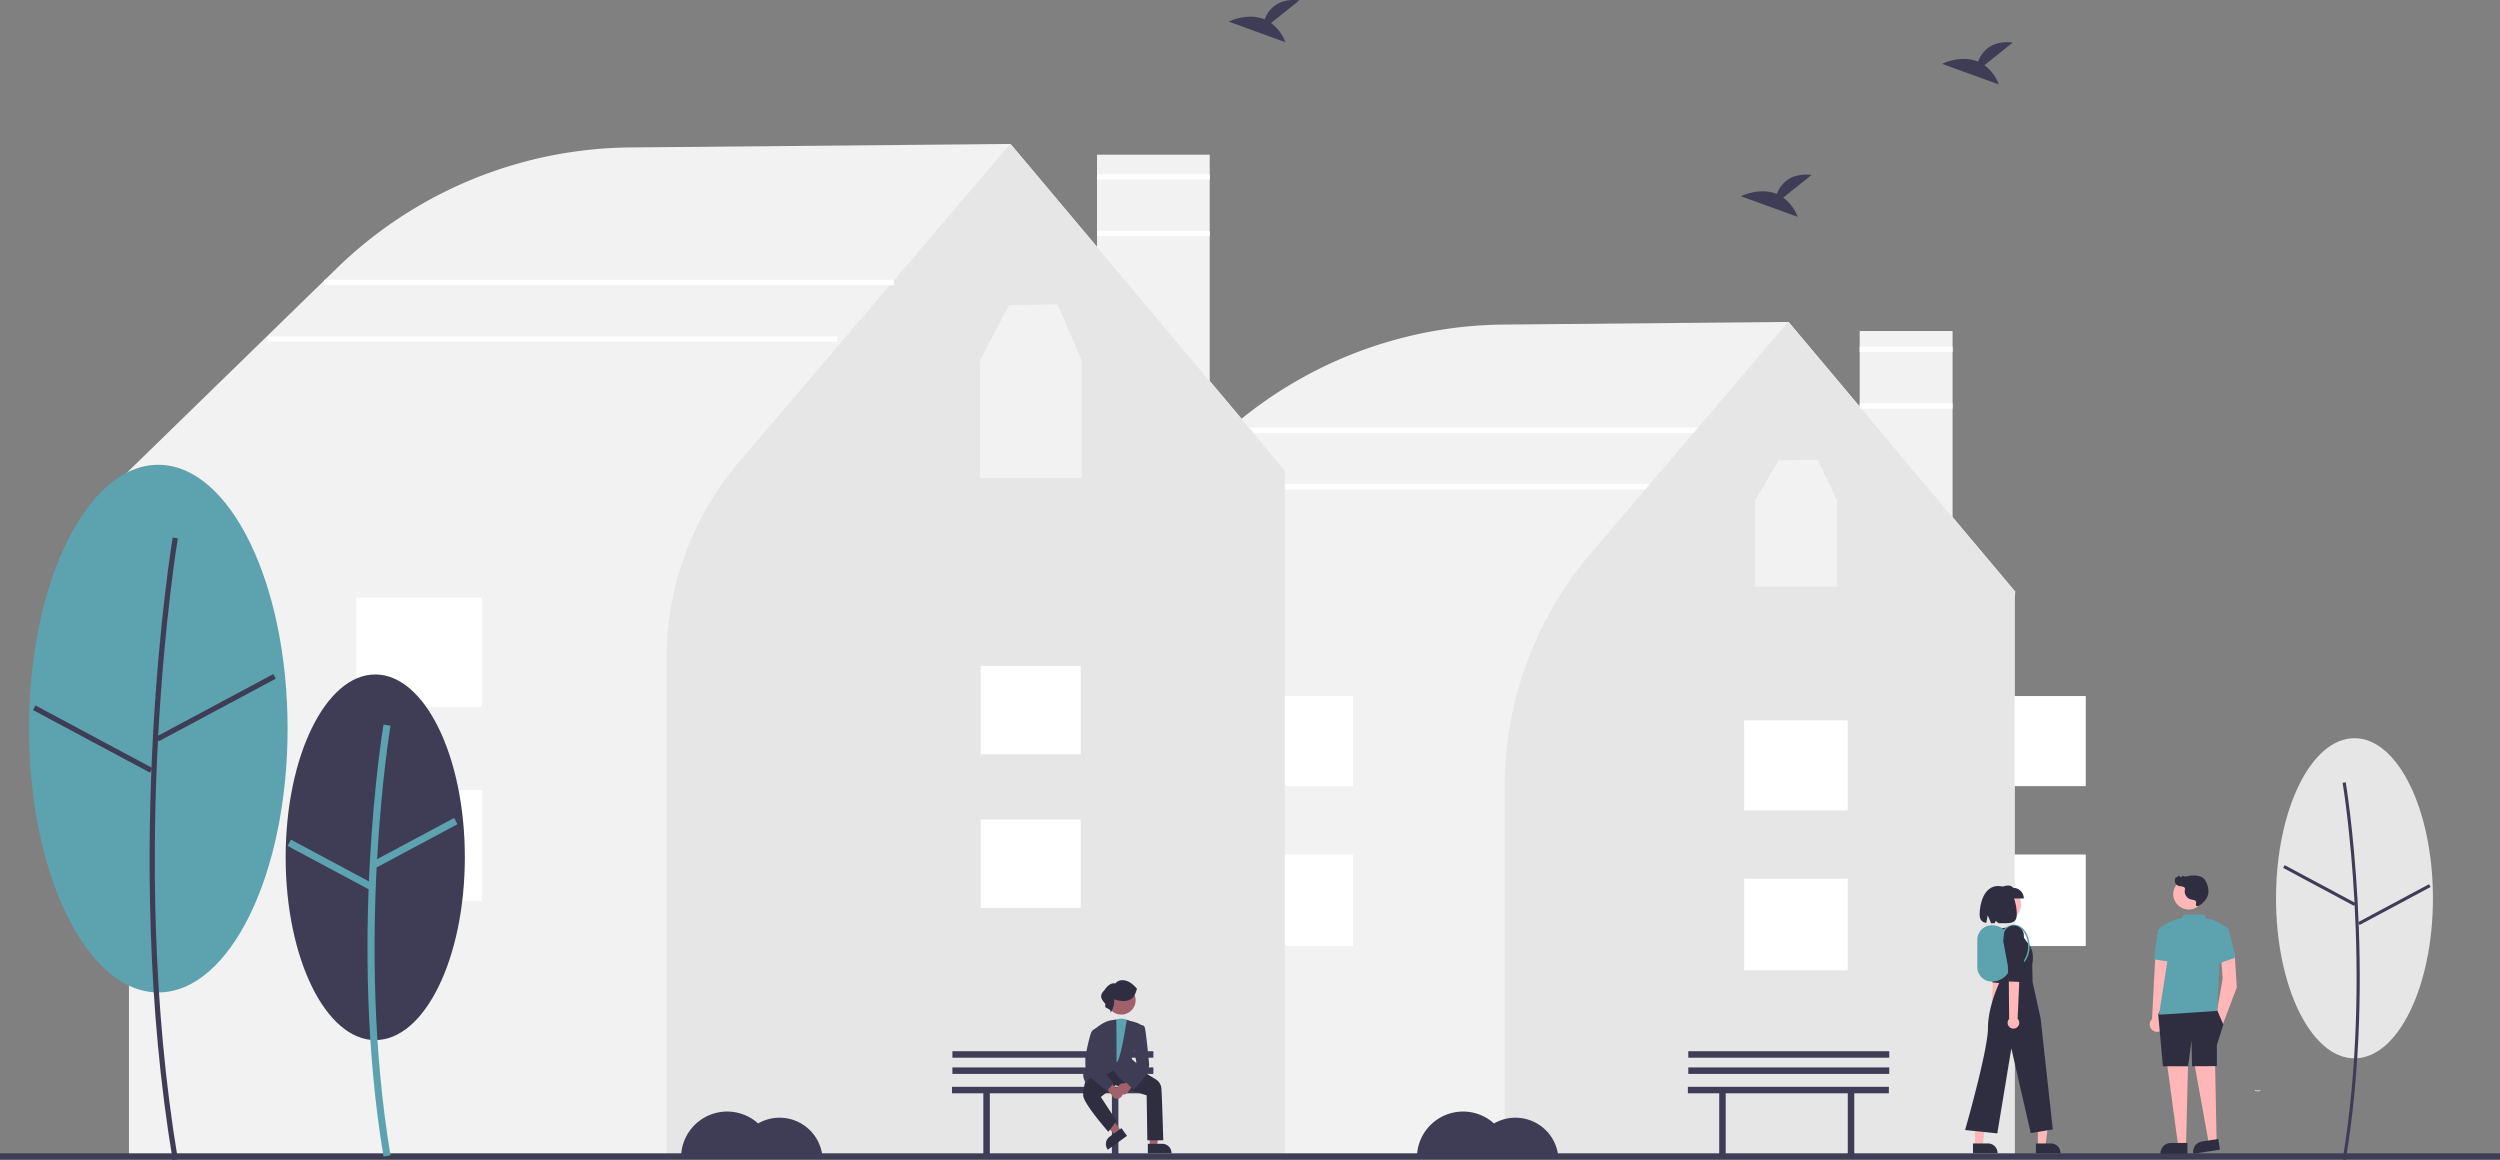 <svg id="a86ed9f7-2c32-434b-8290-cc0dcaafbc5c" data-name="Layer 1" xmlns="http://www.w3.org/2000/svg" width="927.825" height="430.531" viewBox="0 0 927.825 430.531"><rect x="0" y="0" width="927.825" height="430.531" fill="#808080" stroke="none"/><path d="M883.774,664.286H530.184V456.8l-1.625-1.045,57.395-55.902a156.804,156.804,0,0,1,108.449-44.664l105.509-.964.152.18L884.019,454.283l-.248,2.765Z" transform="translate(-136.087 -234.734)" fill="#f2f2f2"/><rect x="460.692" y="158.642" width="211.472" height="2" fill="#fff"/><rect x="439.692" y="179.642" width="211.472" height="2" fill="#fff"/><rect id="a2154f00-ed14-462d-b588-8472cd78aad3" data-name="Rectangle 371" x="735.65" y="317.131" width="38.44" height="33.977" fill="#fff"/><rect id="eab3f4c7-6f92-4328-96cc-d5b6a118827f" data-name="Rectangle 372" x="735.65" y="258.322" width="38.44" height="33.438" fill="#fff"/><rect x="690.184" y="122.855" width="34.47" height="119.3" fill="#f2f2f2"/><path d="M883.774,664.285H694.549V526.786a133.786,133.786,0,0,1,31.97-86.746l73.249-85.876,84.005,100.006Z" transform="translate(-136.087 -234.734)" fill="#e6e6e6"/><rect id="a6590c42-447c-4063-b06f-22960ea9e1c6" data-name="Rectangle 374" x="647.299" y="326.147" width="38.44" height="33.977" fill="#fff"/><rect id="a578d772-16a5-40c1-af18-cd3a687ecce1" data-name="Rectangle 375" x="647.299" y="267.337" width="38.44" height="33.438" fill="#fff"/><rect id="ed02d0f4-f24a-4a19-b524-9521b83f0535" data-name="Rectangle 378" x="463.685" y="317.131" width="38.44" height="33.977" fill="#fff"/><rect id="b847f630-38c4-41e6-9edb-729b8a62aeb5" data-name="Rectangle 379" x="463.685" y="258.322" width="38.44" height="33.438" fill="#fff"/><rect x="407.134" y="57.405" width="41.83" height="144.8" fill="#f2f2f2"/><path d="M612.902,664.284H183.948V412.504l-1.908-1.229.45-.438,78.349-76.315A158.222,158.222,0,0,1,370.274,289.451l140.894-1.287.152.18L613.192,409.535l-.292,3.312Z" transform="translate(-136.087 -234.734)" fill="#f2f2f2"/><path d="M612.902,664.284h-229.458V479.407a113.13,113.13,0,0,1,27.034-73.353L511.046,288.149,612.902,409.402Z" transform="translate(-136.087 -234.734)" fill="#e6e6e6"/><rect id="ea84a9e5-6c52-4e5e-8073-8fad2571a91f" data-name="Rectangle 381" x="363.966" y="304.151" width="37.105" height="32.797" fill="#fff"/><rect id="f19b6ec7-0e8c-4fff-907a-924d40e6f96c" data-name="Rectangle 381" x="363.966" y="247.151" width="37.105" height="32.797" fill="#fff"/><rect id="acaff666-bc25-4fb5-a952-92ce00b7aba4" data-name="Rectangle 385" x="132.217" y="293.207" width="46.657" height="41.239" fill="#fff"/><rect id="b161f5b0-b707-4bd0-97aa-6c4dd340fe66" data-name="Rectangle 386" x="132.217" y="221.827" width="46.657" height="40.585" fill="#fff"/><rect id="bed8a224-40da-4f11-a19c-2b4f6eae74c1" data-name="Rectangle 387" y="428.03" width="927.825" height="2.285" fill="#3f3d56"/><ellipse id="eaa25ba1-fb02-4ae1-bc1b-a61530bf454c" data-name="Ellipse 519" cx="139.265" cy="318.161" rx="33.252" ry="67.848" fill="#3f3d56"/><path id="b4bf8935-d3ff-4e35-bb4f-d79f2288d23a" data-name="Path 2702" d="M278.423,663.952c-13.318-79.9-.134-159.52,0-160.314l2.591.439c-.134.79-13.242,79.988,0,159.444Z" transform="translate(-136.087 -234.734)" fill="#5ca3af"/><rect id="b9f9a211-6e99-401f-90e8-cf0ebb439f20" data-name="Rectangle 388" x="273.16" y="546.19" width="34.1" height="2.628" transform="translate(-360.014 -33.129) rotate(-28.142)" fill="#5ca3af"/><rect id="e0f316f7-4b6f-4546-8015-4a3c859d357e" data-name="Rectangle 389" x="257.161" y="538.514" width="2.628" height="34.101" transform="translate(-489.401 286.541) rotate(-61.842)" fill="#5ca3af"/><ellipse id="f9fb50b4-1b5d-416e-9e0d-266f30cba72e" data-name="Ellipse 520" cx="58.747" cy="270.411" rx="47.988" ry="97.915" fill="#5ca3af"/><path id="a800d1c2-f743-4d93-bec2-cff0f953733c" data-name="Path 2703" d="M200.179,665.266c-19.194-115.162-.194-229.905,0-231.051l1.911.324c-.194,1.143-19.138,115.577,0,230.409Z" transform="translate(-136.087 -234.734)" fill="#3f3d56"/><rect id="fb01bfd3-0095-4a66-b946-3896d80fc39c" data-name="Rectangle 390" x="191.672" y="496.396" width="49.213" height="1.939" transform="translate(-345.106 -73.927) rotate(-28.142)" fill="#3f3d56"/><rect id="b67993a5-f0ea-4993-bd83-fcb2f25516f5" data-name="Rectangle 391" x="169.509" y="484.398" width="1.939" height="49.213" transform="translate(-494.823 184.371) rotate(-61.842)" fill="#3f3d56"/><path id="a58bbeb0-9bd3-48cd-81c7-bf267a60ca0e" data-name="Path 2708" d="M797.91,308.067l10.519-8.414c-8.172-.9-11.53,3.555-12.9,7.083-6.384-2.651-13.335.823-13.335.823l21.047,7.641a15.926,15.926,0,0,0-5.328-7.134Z" transform="translate(-136.087 -234.734)" fill="#3f3d56"/><path id="f9b938cf-521f-4b64-a4af-443f90f250ff" data-name="Path 2709" d="M607.814,243.266l10.519-8.414c-8.172-.9-11.53,3.555-12.9,7.083-6.384-2.651-13.335.823-13.335.823l21.047,7.641A15.927,15.927,0,0,0,607.814,243.266Z" transform="translate(-136.087 -234.734)" fill="#3f3d56"/><path id="a8da215e-7841-4236-9b2d-2b5040889003" data-name="Path 2710" d="M872.576,258.932l10.519-8.414c-8.172-.9-11.53,3.555-12.9,7.083-6.384-2.651-13.335.823-13.335.823l21.047,7.641a15.926,15.926,0,0,0-5.328-7.134Z" transform="translate(-136.087 -234.734)" fill="#3f3d56"/><path id="f0e6e0e6-42da-4f68-a4c7-39fa16634762" data-name="Path 2712" d="M425.411,649.546a15.907,15.907,0,0,0-7.966,2.138,17.12,17.12,0,0,0-28.6,12.718h52.507a15.987,15.987,0,0,0-15.94-14.855Z" transform="translate(-136.087 -234.734)" fill="#3f3d56"/><path id="a1a48b26-c08c-4af6-a63a-aec9264485a6" data-name="Path 2713" d="M698.52,649.546a15.907,15.907,0,0,0-7.966,2.138,17.12,17.12,0,0,0-28.6,12.718h52.507A15.987,15.987,0,0,0,698.52,649.546Z" transform="translate(-136.087 -234.734)" fill="#3f3d56"/><g id="b7f6eb98-a688-40b6-a6fe-b95f7faf89e9" data-name="Group 204"><path id="a2b702d6-67ae-4451-8add-a2f537c8659d" data-name="Path 2714" d="M563.99,638.084h-74.586v2.406h11.632v22.857h2.406v-22.857h45.306v22.857h2.406v-22.857h12.835Z" transform="translate(-136.087 -234.734)" fill="#3f3d56"/><rect id="e92a1475-8072-45d0-b33d-944691a78c33" data-name="Rectangle 400" x="353.463" y="396.151" width="74.586" height="2.406" fill="#3f3d56"/><rect id="b6a0a497-0aca-42fa-836e-077aa391619e" data-name="Rectangle 401" x="353.463" y="390.136" width="74.586" height="2.406" fill="#3f3d56"/></g><ellipse id="fb6c0aeb-9c49-4f71-adc3-f096e0d8dfbf" data-name="Ellipse 525" cx="873.818" cy="333.374" rx="29.118" ry="59.413" fill="#e6e6e6"/><path id="b1a6d698-dda0-490a-ac80-38ce87516ad9" data-name="Path 2716" d="M1006.662,665.266c11.647-69.878.117-139.5,0-140.2l-1.16.2c.117.693,11.613,70.13,0,139.808Z" transform="translate(-136.087 -234.734)" fill="#3f3d56"/><rect id="ec111ffd-238a-4858-990a-57023cafb3d8" data-name="Rectangle 406" x="996.302" y="548.447" width="1.177" height="29.872" transform="translate(-106.29 941.772) rotate(-61.847)" fill="#3f3d56"/><rect id="e635c501-1628-42d4-a3a5-c4826c51f25c" data-name="Rectangle 407" x="1009.753" y="569.86" width="29.872" height="1.177" transform="translate(-284.011 316.238) rotate(-28.153)" fill="#3f3d56"/><g id="e6d5674b-00e7-4467-bab6-ed987278fef8" data-name="Group 202"><path id="e1ce62fd-b420-4db2-ab4c-e67ce8dd22d3" data-name="Path 2721" d="M974.804,639.347a1.77,1.77,0,0,1-1.677-.085c-.128-.078-.232.13-.1.208a1.983,1.983,0,0,0,1.855.1.121.121,0,0,0,.074-.147.117.117,0,0,0-.146-.078Z" transform="translate(-136.087 -234.734)" fill="#fff"/><path id="fb654e67-0d02-4c8d-bcee-f27f565fe02d" data-name="Path 2749" d="M938.012,617.311a2.715,2.715,0,0,0,.746-4.095l3.156-24.522-5.9.248-1.245,24.026a2.729,2.729,0,0,0,3.243,4.343Z" transform="translate(-136.087 -234.734)" fill="#ffb6b6"/><path id="a488bb03-142b-4649-b46b-ce040c2328f3" data-name="Path 2750" d="M965.46,588.691l.758,12.538-5.117,13.514-2.445-3.615,2.33-13.147-.646-8.411Z" transform="translate(-136.087 -234.734)" fill="#ffb6b6"/><path id="f0ef5070-4018-49e8-960c-7187773c9309" data-name="Path 2751" d="M958.133,627.349l.628,32.23-2.755.427-5.955-32.987Z" transform="translate(-136.087 -234.734)" fill="#ffb6b6"/><path id="fb7c6aba-de42-4943-8375-93a8e608f158" data-name="Path 2752" d="M940.265,628.907l4.312,31.946h2.788l.836-33.51Z" transform="translate(-136.087 -234.734)" fill="#ffb6b6"/><circle id="b6f1e84f-de40-4eb0-b986-5230eeabe2b6" data-name="Ellipse 528" cx="812.292" cy="331.834" r="5.733" fill="#ffb6b6"/><path id="f5873d16-c2b8-4b32-b8ce-4dfe24df8d00" data-name="Path 2754" d="M958.835,609.371l2.406,5.625-2.406,7.569v7.834l-9.213.055-.2-9.634-1.24,9.634h-9.381l-1.736-19.31,2.491-4.57Z" transform="translate(-136.087 -234.734)" fill="#2f2e41"/><path id="b50d2378-3b60-4f71-817b-0ffe618fac58" data-name="Path 2755" d="M946.538,574.179l-.678,1.256s-5.846,1.139-8.8,4.357l3.965,8.1-3.672,23.445,21.648-1.443.768-18.051,3.258-12.625s-5.647-3.873-8.084-3.466l-.853-1.568Z" transform="translate(-136.087 -234.734)" fill="#5ca3af"/><path id="b1c08a75-8ec9-4886-9316-db9a3786fe59" data-name="Path 2756" d="M942.622,580.636l-5.564-.843s-1.523,8.935-1.511,10.975l6.716,1.071Z" transform="translate(-136.087 -234.734)" fill="#5ca3af"/><path id="b7e6bad9-42bd-4009-bf9c-01fa534afc33" data-name="Path 2757" d="M960.368,579.782l2.659-.57s1.026,3.255,2.718,10.921l-6.912,2.412Z" transform="translate(-136.087 -234.734)" fill="#5ca3af"/><path id="e547f758-b125-48f0-a3f2-c593124eae11" data-name="Path 2758" d="M947.908,662.949h-10.013v-.127a3.9,3.9,0,0,1,3.9-3.9h6.113Z" transform="translate(-136.087 -234.734)" fill="#2f2e41"/><path id="a5abfdf4-c3af-402b-ba0c-8bb282f8d7b3" data-name="Path 2759" d="M959.972,661.417l-9.894,1.532-.019-.125a3.9,3.9,0,0,1,3.255-4.447h0l6.043-.936Z" transform="translate(-136.087 -234.734)" fill="#2f2e41"/><path id="bd2c52c0-fba3-4836-9bfb-70573bfe7e73" data-name="Path 2800" d="M950.627,568.899a8.206,8.206,0,0,0-1.348-.351,3.063,3.063,0,0,1-2.343-3.453,1.556,1.556,0,0,0,.084-.569c-.06-.426-.559-.7-1.037-.8a11.525,11.525,0,0,1-1.444-.24,1.953,1.953,0,0,1-1.276-1.532,2.844,2.844,0,0,1,.484-1.908l.173.434a1.616,1.616,0,0,0,.564-.738,1.143,1.143,0,0,1,.886.622c.277.143.317-.444.624-.53a.612.612,0,0,1,.382.082,3.5,3.5,0,0,0,2-.1,8.575,8.575,0,0,1,3.489,0,4.415,4.415,0,0,1,2.062.927,4.233,4.233,0,0,1,.961,1.445,7.412,7.412,0,0,1,.778,4.051,5.419,5.419,0,0,1-1.547,3.038c-.442.445-1.883,2-2.673,1.731C950.454,570.674,951.797,569.439,950.627,568.899Z" transform="translate(-136.087 -234.734)" fill="#2f2e41"/></g><g id="f113d3c6-765b-418c-a680-f18597c55a1b" data-name="Group 203"><path id="fc5ed3c1-c68d-40d2-b7a6-abe3b4a2a74d" data-name="Path 2809" d="M877.494,615.079a1.954,1.954,0,0,0,.465-2.959l2.539-25.476-4.239.281-1.174,25.086a1.964,1.964,0,0,0,2.41,3.068Z" transform="translate(-136.087 -234.734)" fill="#feb8b8"/><path id="a008d3da-b54e-4923-9038-9867749ffee1" data-name="Path 2810" d="M874.54,585.698l1.111,8.447-.154,5.177,4.663.427.934-4.306.515-11.4a3.4,3.4,0,0,0-3.006-3.533h0a3.4,3.4,0,0,0-3.765,2.933Z" transform="translate(-136.087 -234.734)" fill="#2f2e41"/><path id="ebb1e42f-8de7-4654-9747-025b9834ff06" data-name="Path 2811" d="M892.396,660.022h2.825l1.345-10.909h-4.174Z" transform="translate(-136.087 -234.734)" fill="#feb8b8"/><path id="a35d91d7-34c0-4dd3-9e8f-4f1bbf8a8f5c" data-name="Path 2812" d="M891.675,662.765h9.12v-.115a3.55,3.55,0,0,0-3.549-3.55h-5.57Z" transform="translate(-136.087 -234.734)" fill="#2f2e41"/><path id="a1f78e26-4946-4012-8d05-fc85d50d3a11" data-name="Path 2813" d="M869.042,660.022h2.828l1.346-10.909h-4.174Z" transform="translate(-136.087 -234.734)" fill="#feb8b8"/><path id="e8271c9c-db88-4a38-868d-596fdbbe0842" data-name="Path 2814" d="M868.321,662.765h9.12v-.115a3.55,3.55,0,0,0-3.549-3.55h-5.57Z" transform="translate(-136.087 -234.734)" fill="#2f2e41"/><circle id="b88cef57-831c-4e73-93ef-4ce4c84855e9" data-name="Ellipse 532" cx="743.953" cy="335.63" r="6.132" fill="#feb8b8"/><path id="ba66fbbf-93e8-4cf1-ad4a-d3a9d01d0c08" data-name="Path 2815" d="M880.833,578.985l-4.255.486h0a11.324,11.324,0,0,0-1.448,10.225l3.211,9.289s-4.457,8.936-4.457,17.232-8.489,37.91-8.489,37.91l11.949,1.246,5.214-31.547,7.185,31.42,8.2-1.335-4.517-41.2-2.985-13.559-.126-6.603s1.269-4.962-1.907-8.138l-3.878-5.4Z" transform="translate(-136.087 -234.734)" fill="#2f2e41"/><path id="adc0a8ff-b80e-404d-9cbd-0bdc38dcadd7" data-name="Path 2816" d="M887.188,568.174h-9.014v-3.928c1.978-.786,3.913-1.454,5.083,0a3.928,3.928,0,0,1,3.928,3.928h.003Z" transform="translate(-136.087 -234.734)" fill="#2f2e41"/><path id="a9ea9b79-794e-43c8-9184-cfa6df2e5b1c" data-name="Path 2817" d="M877.683,563.553c-5.387,0-6.895,6.752-6.895,10.561,0,2.124.961,2.884,2.47,3.141l.533-2.843,1.249,2.966c.424,0,.87-.006,1.331-.015l.423-.872.944.856c3.781.006,6.838.557,6.838-3.233C884.574,570.306,883.252,563.553,877.683,563.553Z" transform="translate(-136.087 -234.734)" fill="#2f2e41"/><path id="af0349f9-456a-4dd2-a64e-6531d0c151a5" data-name="Path 2818" d="M885.646,600.848l.228-9.891.6-4.391,1.494,4.35Z" transform="translate(-136.087 -234.734)" opacity="0.2" style="isolation:isolate"/><path d="M875.313,599.029h-.001a5.398,5.398,0,0,1-5.385-5.391V583.515a5.399,5.399,0,0,1,5.385-5.386,7.279,7.279,0,0,1,7.271,7.271v6.358A7.279,7.279,0,0,1,875.313,599.029Z" transform="translate(-136.087 -234.734)" fill="#5ca3af"/><path id="f944ffa0-7c6b-4400-915a-69234f51563c" data-name="Path 2822" d="M887.311,591.911a9.417,9.417,0,0,0,2.018-6.03c0-4.39-2.615-7.961-5.829-7.961a5.36,5.36,0,0,0-4.46,2.829l.484.3a4.808,4.808,0,0,1,3.976-2.559c2.9,0,5.26,3.316,5.26,7.393a8.843,8.843,0,0,1-1.883,5.662Z" transform="translate(-136.087 -234.734)" fill="#5ca3af"/><path id="ec3de1bf-746d-4468-9eef-f7ee611e3754" data-name="Path 2823" d="M884.548,616.107a2.141,2.141,0,0,0,.333-3.265l1.263-28.024-4.621.56.206,27.516a2.152,2.152,0,0,0,2.819,3.213Z" transform="translate(-136.087 -234.734)" fill="#feb8b8"/><path id="f5efdb27-b8cb-453b-a7a0-ebd86690dd4e" data-name="Path 2824" d="M879.571,584.14l1.718,9.176.139,5.673,5.126.19.766-4.766-.114-12.5a3.727,3.727,0,0,0-3.5-3.686h0a3.727,3.727,0,0,0-3.945,3.433Z" transform="translate(-136.087 -234.734)" fill="#2f2e41"/></g><g id="f3a52820-5da4-4b42-9266-f78e9fe7018d" data-name="Group 205"><path id="a893f891-f54b-45a9-863c-d8f504ba27e5" data-name="Path 2714-2" d="M837.096,638.084h-74.586v2.406h11.632v22.857h2.406v-22.857h45.306v22.857h2.406v-22.857h12.835Z" transform="translate(-136.087 -234.734)" fill="#3f3d56"/><rect id="acd566dc-6da0-4893-9936-737f20e2ae79" data-name="Rectangle 400-2" x="626.57" y="396.151" width="74.586" height="2.406" fill="#3f3d56"/><rect id="a718245b-7267-423b-9db7-7deabc7ded2f" data-name="Rectangle 401-2" x="626.57" y="390.136" width="74.586" height="2.406" fill="#3f3d56"/></g><circle id="f99f95d7-6e4c-45e5-9ca3-115f1183054f" data-name="Ellipse 533" cx="416.155" cy="371.232" r="5.318" fill="#a0616a"/><g id="ada0ff63-34b6-473e-888e-14c468d60184" data-name="Group 206"><path id="f6aff86a-449a-4efa-96e1-5e9aeb63600f" data-name="Path 2833" d="M562.779,660.124h2.722l1.3-10.5h-4.022Z" transform="translate(-136.087 -234.734)" fill="#a0616a"/><path id="be6cb877-ace5-48c6-bd02-c8097b1472ff" data-name="Path 2834" d="M562.085,659.236h5.361a3.417,3.417,0,0,1,3.417,3.416v.111h-8.778Z" transform="translate(-136.087 -234.734)" fill="#2f2e41"/><path id="f72c38d0-548e-4cbc-be70-00a274c38ac9" data-name="Path 2835" d="M552.244,654.543l-2.206,1.6-7.2-7.748,3.255-2.355Z" transform="translate(-136.087 -234.734)" fill="#a0616a"/><path id="f50cadf5-a7b6-4eb1-a003-daa0c7a8710f" data-name="Path 2836" d="M554.351,656.28l-7.112,5.146-.065-.09a3.417,3.417,0,0,1,.765-4.771h0l4.344-3.143Z" transform="translate(-136.087 -234.734)" fill="#2f2e41"/><path id="be113f8e-4433-4984-a5b5-4a984297f3c3" data-name="Path 2837" d="M555.221,613.73a5.2,5.2,0,0,0-5.945,0l-2.137,17.828h6.418l.951-5.7,2.139-8.557Z" transform="translate(-136.087 -234.734)" fill="#5ca3af"/><path id="afa107ec-0e1f-4b07-9537-fe3a9a5f8e8b" data-name="Path 2838" d="M561.652,641.265l-11.519-3.761-5.491,4.357,5.834,8.918-3.051,4-.087-.1c-.379-.431-9.271-10.593-9.245-13.475a21.683,21.683,0,0,1,.982-5.76l2.889-4.1,4.1-1.206,13.572,1.9h.022l5.484,3.338a4.308,4.308,0,0,1,1.952,3.183c.235,2.119.709,19.092.714,19.263v.111h-5.914Z" transform="translate(-136.087 -234.734)" fill="#2f2e41"/><path id="b735e730-6705-4934-808d-0e6dc1de6035" data-name="Path 2839" d="M554.35,637.005c-2-.89-4.559-4.364-4.98-4.95-.824.448-6.831,3.659-8.525,2.834a3.145,3.145,0,0,0-1.558,1.8l-.05.251-.145-.211c-.027-.039-2.636-3.919.739-6.33a10.55,10.55,0,0,0,3.992-4.673l-1.67-8.826.044-.041c.137-.127,3.388-3.118,6.354-3.474l1.83-.323.08,6.966v8.918c1.478-.186,3.817-15.768,3.817-15.768l1.222.448c.316.061,3.865.77,4.807,2.182l.031.046-3.228,8.728-.944,1.421v1.819l5.516,4.8-.078.082c-.188.2-4.255,4.427-6.624,4.426A1.536,1.536,0,0,1,554.35,637.005Z" transform="translate(-136.087 -234.734)" fill="#3f3d56"/><path id="ade73258-5ca4-4173-8b1c-41e04f44844d" data-name="Path 2840" d="M550.904,638.59a2.082,2.082,0,0,1,2.685-1.727l3.048-3.654,2.672,1.311-4.377,5.1a2.093,2.093,0,0,1-4.028-1.029Z" transform="translate(-136.087 -234.734)" fill="#a0616a"/><path id="fb6336a6-3b5c-4476-975a-6834746d9cfa" data-name="Path 2841" d="M553.058,635.492l4.782-6.455-1.184-6.4,1.922-7.206.048-.021a2.479,2.479,0,0,1,1.658-.114,1.121,1.121,0,0,1,.624.648c.476,1.189,1.623,13.3,1.671,13.838a13.684,13.684,0,0,1-.724,3.366c-.477.953-4.824,5.762-5.008,5.967l-.076.084Z" transform="translate(-136.087 -234.734)" fill="#3f3d56"/><path id="b93590be-0d48-4c9c-8edf-7b9cf6debf72" data-name="Path 2842" d="M556.811,604.598c-1.77,2.226-4.8,1.818-7.231,1a7.693,7.693,0,0,1-1.369,5.022c.313-1.263-1.007-1.514-1.778-1.984-.3-.376-.05-.936-.172-1.4-1.384-1.622-2.3-2.846-.524-4.75,1.04-1.392,2.288-3.129,4.269-2.764,1.568-1.829,4.136-1.353,5.889-.074a12.519,12.519,0,0,1,2.136,2.007,8.5,8.5,0,0,1-1.109,2.786" transform="translate(-136.087 -234.734)" fill="#2f2e41"/><path id="b24fdcc1-dbae-4f5c-89cb-c8a774e1760c" data-name="Path 2845" d="M552.746,640.144a2.082,2.082,0,0,0-2.685-1.727l-3.048-3.654-2.672,1.311,4.377,5.1a2.093,2.093,0,0,0,4.028-1.029Z" transform="translate(-136.087 -234.734)" fill="#a0616a"/><path id="f543f9b6-75c6-481a-84a9-cd09bde9e30c" data-name="Path 2846" d="M546.836,639.489c-.273-.2-6.684-5.024-7.4-6.456s-.54-5.684-.53-5.877a69.59,69.59,0,0,1,2.072-9.068,2.627,2.627,0,0,1,3.391-1.518q.039.015.078.031l.074.03-1.073,12.518,5.853,7.764-2.384,2.635Z" transform="translate(-136.087 -234.734)" fill="#3f3d56"/></g><path id="e743b151-a501-4802-bd45-1d20431e6e42" data-name="Path 2700" d="M537.551,368.48,528.583,347.674l-18.002.321-10.92,20.742.22.277h-.079v43.144H537.527v-43.144Z" transform="translate(-136.087 -234.734)" fill="#f2f2f2"/><path id="f115d1b6-9c1d-4192-bab1-4c1681c44a09" data-name="Path 2700" d="M817.916,420.557l-7.247-15.208-14.547.234-8.825,15.162.178.202h-.063v31.536h30.485V420.947Z" transform="translate(-136.087 -234.734)" fill="#f2f2f2"/><rect x="120.268" y="103.854" width="211.472" height="2" fill="#fff"/><rect x="99.268" y="124.854" width="211.472" height="2" fill="#fff"/><rect x="690.184" y="128.645" width="34.47" height="2" fill="#fff"/><rect x="690.184" y="149.645" width="34.47" height="2" fill="#fff"/><rect x="407.134" y="64.645" width="41.83" height="2" fill="#fff"/><rect x="407.134" y="85.645" width="41.83" height="2" fill="#fff"/></svg>